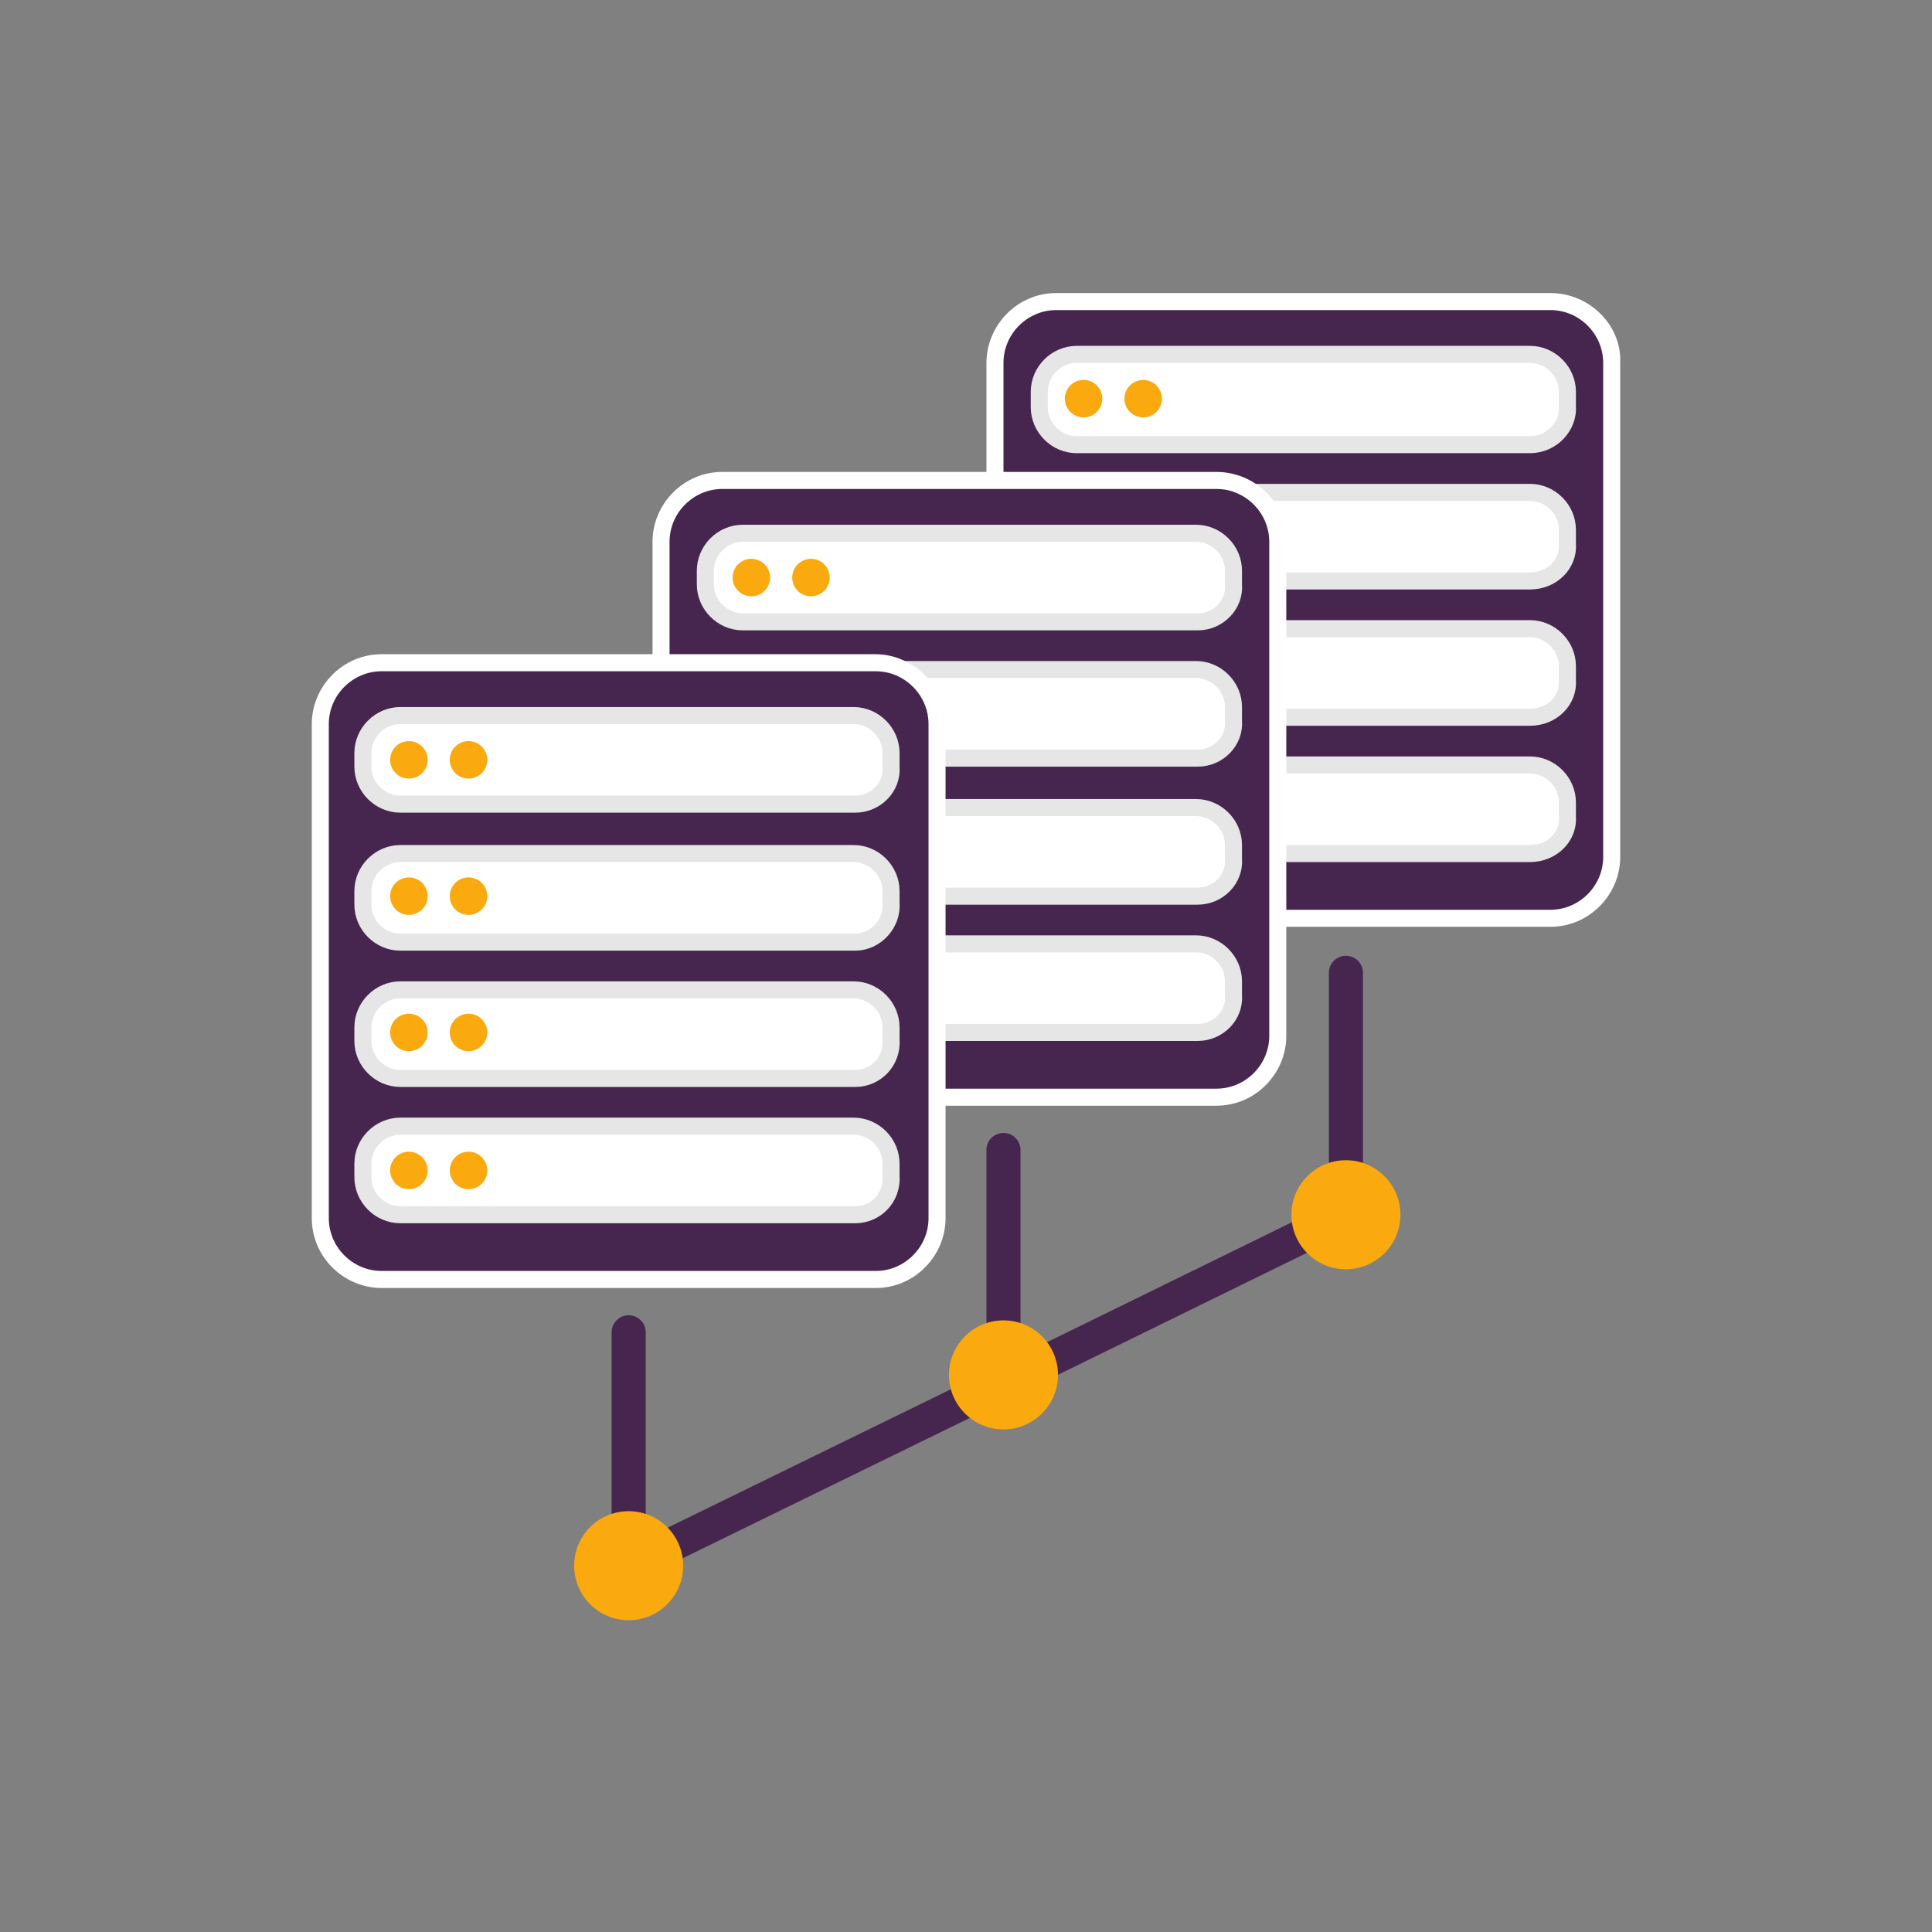 <?xml version="1.0" encoding="utf-8"?>
<!-- Generator: Adobe Illustrator 26.5.0, SVG Export Plug-In . SVG Version: 6.00 Build 0)  -->
<svg version="1.1" id="Laag_1" xmlns="http://www.w3.org/2000/svg" xmlns:xlink="http://www.w3.org/1999/xlink" x="0px" y="0px"
	 viewBox="0 0 113.4 113.4" style="enable-background:new 0 0 113.4 113.4;" xml:space="preserve">
<rect x="0" y="0" width="113.4" height="113.4" fill="#808080" stroke="none"/>
<style type="text/css">
	.st0{fill:#46254F;}
	.st1{fill:none;stroke:#46254F;stroke-width:3;stroke-miterlimit:10;}
	.st2{fill:#FFFFFF;stroke:#46254F;stroke-width:3;stroke-miterlimit:10;}
	.st3{fill:none;stroke:#46254F;stroke-miterlimit:10;}
	.st4{fill:#34203D;}
	.st5{fill:#2C1C35;}
	.st6{fill:#2D1C35;}
	.st7{fill:#C6724C;}
	.st8{clip-path:url(#SVGID_00000101088450217321042470000013226750824111855524_);}
	.st9{fill:#AF5332;}
	.st10{fill:none;}
	.st11{fill:#51C185;}
	.st12{fill:#E5D2C7;}
	.st13{clip-path:url(#SVGID_00000036941838987240019590000003857101825830074280_);}
	.st14{fill:#F2E5DE;}
	.st15{fill:#3A2445;}
	.st16{clip-path:url(#SVGID_00000045580745578279938140000006482641353973158586_);}
	.st17{fill:#4CE593;}
	.st18{fill:#665270;}
	.st19{clip-path:url(#SVGID_00000161625956386389557810000001757468294345488272_);}
	.st20{clip-path:url(#SVGID_00000131363839105304607120000014928331351121423260_);}
	.st21{fill:#0295FF;}
	.st22{clip-path:url(#SVGID_00000153679516354231443440000015122160692873827774_);}
	.st23{fill:#F2F2F2;}
	.st24{fill:#C3BBC6;}
	.st25{clip-path:url(#SVGID_00000130631976486104323600000002447650507448924837_);}
	.st26{fill:#543D5E;}
	.st27{clip-path:url(#SVGID_00000013899291225045423220000012875646777149744278_);}
	.st28{clip-path:url(#SVGID_00000013184823721753104000000017111944852371658369_);}
	.st29{clip-path:url(#SVGID_00000120521614733354329230000018166402473260165514_);}
	.st30{fill:#C7724C;}
	.st31{clip-path:url(#SVGID_00000024719728746242881690000000376866020093474959_);}
	.st32{fill:#4B4668;}
	.st33{clip-path:url(#SVGID_00000113315581772782382660000013251803321486102967_);}
	.st34{fill:#FAA90F;}
	.st35{fill:#C2BAC5;}
	.st36{fill:#F6F6F6;}
	.st37{fill:#45254E;}
	.st38{fill:#F1F1F1;}
	.st39{fill:#C6C6C6;}
	.st40{fill:#A6A0A9;}
	.st41{fill:#371C3D;}
	.st42{fill:#7A6880;}
	.st43{fill:#9D9D9C;}
	.st44{fill:#969099;}
	.st45{fill:#FFFFFF;}
	.st46{fill:none;stroke:#FAA90F;stroke-width:3;stroke-miterlimit:10;}
	.st47{fill:#FFFFFF;stroke:#FAA90F;stroke-width:3;stroke-miterlimit:10;}
	.st48{fill:#E6E6E6;}
	.st49{clip-path:url(#SVGID_00000068640848530380149510000010453730982067260290_);fill:#FAA90F;}
	.st50{clip-path:url(#SVGID_00000001633113175568623070000002541970721014882967_);fill:#FAA90F;}
	.st51{clip-path:url(#SVGID_00000049939464438767785570000011086414663908587676_);fill:#FAA90F;}
	.st52{clip-path:url(#SVGID_00000052074732252841391510000006690553126079845003_);fill:#FAA90F;}
	.st53{clip-path:url(#SVGID_00000076568689672185138760000002716882322489888909_);fill:#FAA90F;}
	.st54{clip-path:url(#SVGID_00000106134275154719849050000007614264942526433938_);fill:#FAA90F;}
	.st55{clip-path:url(#SVGID_00000136408688592426168000000002764157108586695564_);fill:#FAA90F;}
	.st56{clip-path:url(#SVGID_00000033367700812323229240000016223594115567734923_);fill:#FAA90F;}
	.st57{clip-path:url(#SVGID_00000122685006675323489550000006251301232850358967_);fill:#FAA90F;}
	.st58{clip-path:url(#SVGID_00000040556362221795798160000016209224948520373123_);fill:#FAA90F;}
	.st59{clip-path:url(#SVGID_00000164475438163038479990000004822639155297444230_);fill:#FAA90F;}
	.st60{clip-path:url(#SVGID_00000098905805834313240750000015972696381112149420_);fill:#FAA90F;}
	.st61{fill:#DB940C;}
	.st62{fill:#6A5B6F;}
	.st63{fill:none;stroke:#FAA90F;stroke-miterlimit:10;}
	.st64{fill:none;stroke:#46254F;stroke-width:3;stroke-linecap:round;stroke-miterlimit:10;}
	.st65{fill:none;stroke:#FAA90F;stroke-width:3;stroke-linecap:round;stroke-miterlimit:10;}
	.st66{fill:#FFFFFF;stroke:#E6E6E6;stroke-miterlimit:10;}
	.st67{fill:none;stroke:#FAA90F;stroke-width:2;stroke-linecap:round;stroke-linejoin:round;stroke-miterlimit:10;}
	.st68{fill:none;stroke:#FAA90F;stroke-width:2;stroke-linecap:round;stroke-miterlimit:10;}
	.st69{fill:none;stroke:#46254F;stroke-width:2;stroke-linecap:round;stroke-linejoin:round;stroke-miterlimit:10;}
	.st70{fill:none;stroke:#46254F;stroke-width:2;stroke-linecap:round;stroke-miterlimit:10;}
	.st71{fill:#E6E6E6;stroke:#FAA90F;stroke-miterlimit:10;}
	.st72{fill:#E6E6E6;stroke:#46254F;stroke-miterlimit:10;}
	.st73{fill:#FAA90F;stroke:#E6E6E6;stroke-miterlimit:10;}
	.st74{fill:#46254F;stroke:#E6E6E6;stroke-miterlimit:10;}
	.st75{clip-path:url(#SVGID_00000034802895967393850500000002991678518122998705_);fill:#E6E6E6;}
	.st76{clip-path:url(#SVGID_00000013912617864156632810000009897498606389027465_);fill:#E6E6E6;}
	.st77{clip-path:url(#SVGID_00000156550880652557675110000016338092896012539830_);fill:#E6E6E6;}
	.st78{clip-path:url(#SVGID_00000098203549337017033080000003236654918156286084_);fill:#E6E6E6;}
	.st79{clip-path:url(#SVGID_00000183222111373031883760000012226897854253607818_);fill:#E6E6E6;}
	.st80{clip-path:url(#SVGID_00000170975156512230561190000016769468591924530316_);fill:#E6E6E6;}
	.st81{clip-path:url(#SVGID_00000003811844452611123670000004433847389431132839_);fill:#E6E6E6;}
	.st82{clip-path:url(#SVGID_00000181780902928682566920000004353035677878814137_);fill:#E6E6E6;}
	.st83{clip-path:url(#SVGID_00000093149565434262734250000012199456337524510081_);fill:#E6E6E6;}
	.st84{clip-path:url(#SVGID_00000058587776302564820960000010189514939650979994_);fill:#E6E6E6;}
	.st85{clip-path:url(#SVGID_00000181809574487237188210000005535914341985337784_);fill:#FAA90F;}
	.st86{clip-path:url(#SVGID_00000162354420507452278880000007961171464272403372_);fill:#FAA90F;}
	.st87{fill:none;stroke:#FAA90F;stroke-width:4;stroke-miterlimit:10;}
	.st88{fill:none;stroke:#46254F;stroke-width:4;stroke-miterlimit:10;}
	.st89{opacity:0.68;fill:#46254F;}
	.st90{clip-path:url(#SVGID_00000173846612836246312300000003896656675146825388_);}
	.st91{clip-path:url(#SVGID_00000143597376840846184840000008628251282498924978_);}
	.st92{clip-path:url(#SVGID_00000026140071619840914250000003315930659964102797_);}
	.st93{clip-path:url(#SVGID_00000071523572004672300450000010609406191352801687_);}
	.st94{clip-path:url(#SVGID_00000144331088917046419820000012932630599849952659_);}
	.st95{clip-path:url(#SVGID_00000078749147239190903670000005698633197249732496_);}
	.st96{fill:none;stroke:#FFFFFF;stroke-width:0.8;stroke-miterlimit:10;}
	.st97{clip-path:url(#SVGID_00000083775408008407107570000007260613026632118710_);}
	.st98{clip-path:url(#SVGID_00000182516166738218766920000010136518690715604640_);}
	.st99{clip-path:url(#SVGID_00000168826031484184763040000012636919132434738313_);fill:#FAA90F;}
	.st100{clip-path:url(#SVGID_00000088846969940313417800000013342669173297099169_);fill:#46254F;}
	.st101{clip-path:url(#SVGID_00000070831145777264256150000007433151663811996591_);fill:#FAA90F;}
	.st102{fill:none;stroke:#E6E6E6;stroke-miterlimit:10;}
	.st103{clip-path:url(#SVGID_00000148634326546962719580000002908696222114727068_);fill:#46254F;}
	.st104{clip-path:url(#SVGID_00000110454117362446518460000007138167778496016299_);fill:#FAA90F;}
	.st105{clip-path:url(#SVGID_00000085226925727606420500000004958940732805397662_);fill:#FAA90F;}
	.st106{clip-path:url(#SVGID_00000161614716328251911570000016065395978852419251_);fill:#46254F;}
	.st107{clip-path:url(#SVGID_00000161629979858650173410000002823028706408877750_);fill:#46254F;}
	.st108{clip-path:url(#SVGID_00000013879297656545861970000003277200606671210381_);fill:#46254F;}
	.st109{clip-path:url(#SVGID_00000141426151287537218500000001649555974379336379_);fill:#FAA90F;}
	.st110{clip-path:url(#SVGID_00000018208875623194352820000009033592523266792346_);fill:#FAA90F;}
	.st111{clip-path:url(#SVGID_00000057112531181063352090000000580200539885226890_);fill:#46254F;}
	.st112{clip-path:url(#SVGID_00000156572636376059056180000006661118898579822781_);fill:#46254F;}
	.st113{clip-path:url(#SVGID_00000153680026482259853730000006298462924484130473_);fill:#FAA90F;}
	.st114{clip-path:url(#SVGID_00000020377342113805061700000009012607956240683921_);fill:#FAA90F;}
	.st115{clip-path:url(#SVGID_00000121273004507061700500000001781130186885166482_);fill:#46254F;}
	.st116{clip-path:url(#SVGID_00000172440860982745643960000016494747905089129372_);fill:#7A6880;}
	.st117{clip-path:url(#SVGID_00000076578904193855444570000001526222264867663550_);fill:#46254F;}
	.st118{clip-path:url(#SVGID_00000032628844397558424590000000547752846809956233_);fill:#FAA90F;}
	.st119{clip-path:url(#SVGID_00000162343286065047274910000011907181068490600376_);fill:#7A6880;}
	.st120{clip-path:url(#SVGID_00000170274136166971723230000016790810123845048502_);fill:#371C3D;}
	.st121{clip-path:url(#SVGID_00000100357215278491046580000005894364675451521167_);fill:#46254F;}
	.st122{fill:#7A6880;stroke:#46254F;stroke-miterlimit:10;}
	.st123{fill:#FAA90E;stroke:#46254F;stroke-miterlimit:10;}
	.st124{fill:#51C185;stroke:#46254F;stroke-miterlimit:10;}
	.st125{fill:#0295FF;stroke:#46254F;stroke-miterlimit:10;}
	.st126{fill:#D0C9D3;}
	.st127{fill:#6E5E74;}
	.st128{fill:#FF0357;}
	.st129{fill:#C41E4D;}
	.st130{fill:#897E8F;}
	.st131{clip-path:url(#SVGID_00000183214084924025075140000016622427842832581303_);fill:#FAA90F;}
	.st132{clip-path:url(#SVGID_00000147193288367511892880000010975518441492639415_);fill:#8CC63F;}
	.st133{clip-path:url(#SVGID_00000108306681388468215670000008117765165880401854_);fill:#0071BC;}
	.st134{clip-path:url(#SVGID_00000092438369182716320090000016814703047164897702_);fill:#FBB03B;}
	.st135{opacity:0.34;fill:#F1F1F1;}
	.st136{fill:none;stroke:#7A6880;stroke-width:8;stroke-miterlimit:10;}
	.st137{fill:#E5D9EB;}
	.st138{fill:#FFFFFF;stroke:#46254F;stroke-miterlimit:10;}
	.st139{fill:#FFFFFF;stroke:#FAA90F;stroke-miterlimit:10;}
	.st140{clip-path:url(#SVGID_00000000912727060352046800000006583486314628171935_);}
	.st141{clip-path:url(#SVGID_00000141418134741958997570000011450726110916797323_);}
	.st142{clip-path:url(#SVGID_00000101798722597227125820000004026868477960690875_);}
	.st143{clip-path:url(#SVGID_00000057144008270332945510000001334891037562311321_);}
	.st144{clip-path:url(#SVGID_00000116944161566639716570000013247130622746173594_);}
	.st145{clip-path:url(#SVGID_00000054251386035172875300000016309463592274716834_);}
	.st146{fill:none;stroke:#46254F;stroke-width:1.4;stroke-miterlimit:10;}
	.st147{fill:none;stroke:#FAA90F;stroke-width:1.4;stroke-miterlimit:10;}
	.st148{fill:#FAA90E;}
	.st149{clip-path:url(#SVGID_00000003074177727125555960000007734347834755854725_);}
	.st150{clip-path:url(#SVGID_00000075122227989049136570000009433701769058553262_);}
	.st151{clip-path:url(#SVGID_00000072245579175235789740000014124518593486390449_);}
	.st152{clip-path:url(#SVGID_00000015335892655863633820000014447387411129861810_);}
	.st153{clip-path:url(#SVGID_00000031923810453864395030000017147512687250833034_);}
	.st154{clip-path:url(#SVGID_00000146486527230224389580000015349481574061755012_);}
	.st155{clip-path:url(#SVGID_00000036971393498209021150000003466383176850310548_);}
	.st156{clip-path:url(#SVGID_00000160180021970812526380000013993012729593536180_);}
	.st157{clip-path:url(#SVGID_00000047763357989174471180000015921004607189825945_);}
	.st158{clip-path:url(#SVGID_00000039117520168138798350000016832354735850248857_);}
	.st159{clip-path:url(#SVGID_00000147940424338389038450000010379283597923541437_);}
	.st160{clip-path:url(#SVGID_00000125566239199381912180000012833161273793174966_);}
	.st161{clip-path:url(#SVGID_00000024714277849168685800000002344653912598385796_);}
	.st162{clip-path:url(#SVGID_00000008840002018399717440000016098416849663363756_);}
	.st163{clip-path:url(#SVGID_00000114064527370799291090000018301412729987430041_);}
	.st164{clip-path:url(#SVGID_00000102506022093647260600000015206313067970168988_);}
	.st165{clip-path:url(#SVGID_00000155122270715938002800000009028590218649467794_);}
	.st166{clip-path:url(#SVGID_00000112590892516324418900000010429177144310501014_);}
	.st167{clip-path:url(#SVGID_00000063628819883318322590000018264860122171999670_);}
	.st168{clip-path:url(#SVGID_00000072250512827039589870000006241501968601034388_);}
	.st169{clip-path:url(#SVGID_00000162335846967435678120000001153173051359787925_);}
	.st170{clip-path:url(#SVGID_00000145024517192709361530000012585192192070573982_);}
	.st171{clip-path:url(#SVGID_00000040569040806225863070000005974735530462257027_);}
	.st172{clip-path:url(#SVGID_00000104679048601916407010000006968567825328591499_);}
	.st173{clip-path:url(#SVGID_00000073718233712472004500000006502647020632706441_);}
	.st174{clip-path:url(#SVGID_00000067946218367373625170000014222109534784597694_);}
	.st175{clip-path:url(#SVGID_00000011711234876515543660000000946735742865989563_);}
	.st176{clip-path:url(#SVGID_00000032642835672439890400000004595895273624724139_);}
	.st177{clip-path:url(#SVGID_00000170271237765508526690000008261175153248518564_);}
	.st178{clip-path:url(#SVGID_00000034060995101238606910000001574694830945310858_);}
	.st179{clip-path:url(#SVGID_00000062183592060875398060000001528309906652385426_);}
	.st180{clip-path:url(#SVGID_00000002346670525961204540000003927648160967215548_);}
	.st181{clip-path:url(#SVGID_00000163767217269456946070000013194718290136578191_);}
	.st182{clip-path:url(#SVGID_00000044144965433486325640000014539128415961111938_);}
	.st183{clip-path:url(#SVGID_00000178918635655002320730000000352801017745697199_);}
	.st184{clip-path:url(#SVGID_00000163054798751343699220000013434781525522290109_);}
	.st185{clip-path:url(#SVGID_00000169526396407437956300000008213442274069079944_);}
	.st186{clip-path:url(#SVGID_00000124840764418476760320000002611348950452120756_);}
	.st187{clip-path:url(#SVGID_00000180325802263093944950000009525361291447196349_);}
	.st188{clip-path:url(#SVGID_00000011739758941011890050000003942913254664406191_);}
	.st189{clip-path:url(#SVGID_00000129895862128304253670000001385635689672564124_);}
	.st190{clip-path:url(#SVGID_00000088817103954404887630000008005872498563659946_);}
	.st191{clip-path:url(#SVGID_00000139980534898780521440000004183270796755718537_);}
	.st192{clip-path:url(#SVGID_00000124852868063651437820000014222885371531283124_);}
	.st193{clip-path:url(#SVGID_00000118374065611394620480000014475594134946449825_);}
	.st194{clip-path:url(#SVGID_00000088109944749343752390000007451321424335143573_);}
	.st195{clip-path:url(#SVGID_00000116936814344384149050000017393595145569543817_);}
	.st196{clip-path:url(#SVGID_00000176020399419916898830000012668642614148160898_);}
	.st197{clip-path:url(#SVGID_00000003786816687544339030000015847563468279605134_);}
	.st198{clip-path:url(#SVGID_00000057107258859107882180000008145265771816125592_);}
	.st199{clip-path:url(#SVGID_00000085968536623738351020000005108420871472290466_);}
	.st200{clip-path:url(#SVGID_00000070084558385196522270000016564460108460863629_);}
	.st201{clip-path:url(#SVGID_00000062876604156471657550000015421743912586002823_);}
	.st202{clip-path:url(#SVGID_00000112598282283225145070000012245375204411329171_);}
	.st203{clip-path:url(#SVGID_00000048464228988566403220000009085152914981434534_);}
	.st204{clip-path:url(#SVGID_00000065074926768433431100000017229442102530743483_);}
	.st205{clip-path:url(#SVGID_00000070108009594483527320000007041208689325735354_);}
	.st206{clip-path:url(#SVGID_00000072960161506869153650000002243767224204738983_);}
	.st207{clip-path:url(#SVGID_00000116917622337701644860000003125598821068947643_);}
	.st208{clip-path:url(#SVGID_00000177453081713422005670000017066477429555605410_);}
	.st209{fill:none;stroke:#371C3D;stroke-width:3;stroke-miterlimit:10;}
	.st210{clip-path:url(#SVGID_00000014607414133899417560000003296130737888606142_);}
	.st211{clip-path:url(#SVGID_00000099624955585367289570000014673701723329280674_);}
	.st212{clip-path:url(#SVGID_00000135657426026988935660000017867151860372250792_);}
	.st213{clip-path:url(#SVGID_00000101803936279550264510000007040337869613836710_);}
	.st214{clip-path:url(#SVGID_00000178891518775485918210000004567849458151185030_);}
	.st215{clip-path:url(#SVGID_00000052074122020485097260000013515446650539695769_);}
	.st216{clip-path:url(#SVGID_00000137830984702466105000000016425307980610412454_);}
	.st217{clip-path:url(#SVGID_00000018224003014820325420000015067620603307460030_);}
	.st218{clip-path:url(#SVGID_00000070819110481155090490000011722350600477688458_);}
	.st219{clip-path:url(#SVGID_00000127723116471055831150000013694365392597000068_);}
	.st220{clip-path:url(#SVGID_00000129888940928843974520000007964943953866652076_);}
	.st221{clip-path:url(#SVGID_00000033336290501688466280000003354122005760482193_);}
	.st222{fill:none;stroke:#DB940C;stroke-width:3;stroke-miterlimit:10;}
	.st223{clip-path:url(#SVGID_00000161620254624089852600000001411122425001527971_);}
	.st224{clip-path:url(#SVGID_00000105421348931783241330000011490518402822246029_);}
	.st225{clip-path:url(#SVGID_00000023251052129782098620000015594310082650462650_);}
	.st226{clip-path:url(#SVGID_00000004512876641573812570000001486633230509280145_);}
	.st227{clip-path:url(#SVGID_00000014634549700900365210000006109303046181718681_);}
	.st228{clip-path:url(#SVGID_00000069389502905376709980000005667995478947049869_);}
	.st229{clip-path:url(#SVGID_00000152236345628135135620000005779606920936670861_);}
	.st230{clip-path:url(#SVGID_00000104702255287394563890000002797352386218996374_);}
	.st231{clip-path:url(#SVGID_00000091732252979554246610000014642931738034898577_);}
	.st232{clip-path:url(#SVGID_00000145772696288125070980000002856438901795943043_);}
	.st233{clip-path:url(#SVGID_00000070835545878714503670000015829566402519588776_);}
	.st234{clip-path:url(#SVGID_00000121270168998809798570000001000711496317000100_);}
	.st235{clip-path:url(#SVGID_00000106105727985476508310000010551841288669880963_);}
	.st236{clip-path:url(#SVGID_00000100382830386058102700000016074838823215394689_);}
	.st237{clip-path:url(#SVGID_00000086690259885305500450000009711006529933732013_);}
	.st238{clip-path:url(#SVGID_00000079449854204356275020000010950320773200298936_);}
	.st239{clip-path:url(#SVGID_00000083808947883799184940000003309540526032587686_);}
	.st240{clip-path:url(#SVGID_00000071547957245578607040000004955049298307404979_);}
	.st241{clip-path:url(#SVGID_00000161631561997439155360000000493644288691529111_);}
	.st242{clip-path:url(#SVGID_00000172422598791267772420000000286786124666586285_);}
	.st243{clip-path:url(#SVGID_00000007412512405664409670000002664586133922809731_);}
	.st244{clip-path:url(#SVGID_00000090269255882798117160000001040415966880263590_);}
	.st245{clip-path:url(#SVGID_00000059276984240102192160000012870161669179569043_);}
	.st246{clip-path:url(#SVGID_00000163071521523090623200000004932093347868227511_);}
	.st247{clip-path:url(#SVGID_00000135689496836879019410000011528919785815462821_);}
	.st248{clip-path:url(#SVGID_00000072970857646006491230000007720694444959265212_);}
	.st249{clip-path:url(#SVGID_00000066487881024518375210000016831147723534969773_);}
	.st250{clip-path:url(#SVGID_00000072279814159277587760000017282087187007334050_);fill:#51C185;}
	.st251{clip-path:url(#SVGID_00000113346627305237917740000016720752985155964041_);}
	.st252{clip-path:url(#SVGID_00000127725991829239394730000007505221980578696350_);}
	.st253{clip-path:url(#SVGID_00000037670715802300356840000018379939482639486874_);}
	.st254{clip-path:url(#SVGID_00000168087420720744399290000018313086891257362331_);}
	.st255{clip-path:url(#SVGID_00000036230941080015362880000015020092866194412684_);}
	.st256{clip-path:url(#SVGID_00000152977326941699783490000009275678228261964162_);}
	.st257{clip-path:url(#SVGID_00000069395137195799096110000004415980051783729314_);}
	.st258{clip-path:url(#SVGID_00000144331542431909637860000011657964605057438131_);}
	.st259{clip-path:url(#SVGID_00000069370743873154986890000007788915121542031037_);}
	.st260{clip-path:url(#SVGID_00000037666877128997385740000018228599166524565120_);}
	.st261{clip-path:url(#SVGID_00000091015788650757847700000004402803877262658717_);}
	.st262{clip-path:url(#SVGID_00000082344105198419720640000010102657450617898647_);}
	.st263{fill:#E6007E;}
	.st264{fill:#A75D43;}
	.st265{fill:url(#man_1_Orginal_1-4_00000158731596189065260610000013032154950640648872_);}
	.st266{fill:#8A7E91;}
	.st267{clip-path:url(#SVGID_00000080194308498426041050000007225123374470953353_);}
	.st268{clip-path:url(#SVGID_00000064318126986198963150000000530878110776718983_);}
	.st269{fill:#9D90A3;}
	.st270{clip-path:url(#SVGID_00000022535933889186401110000004817457222488809633_);}
	.st271{clip-path:url(#SVGID_00000183930749322092216730000004707958513589595304_);}
	.st272{clip-path:url(#SVGID_00000178194463738027387130000001774372449936497324_);}
	.st273{clip-path:url(#SVGID_00000005256696478519805570000003181152532780240053_);}
	.st274{clip-path:url(#SVGID_00000016783184248751233910000012954906385476088755_);}
	.st275{clip-path:url(#SVGID_00000040544057214682046480000007730848300186853768_);}
	.st276{clip-path:url(#SVGID_00000090264742345034550410000000689219515823128210_);}
	.st277{clip-path:url(#SVGID_00000133525151208723844220000018245546220707815859_);}
	.st278{clip-path:url(#SVGID_00000154411568256527329820000017542013556249368197_);}
	.st279{clip-path:url(#SVGID_00000054952737346237380760000014613853551414728089_);}
	.st280{clip-path:url(#SVGID_00000096748827806957766920000017133363981597184184_);}
	.st281{clip-path:url(#SVGID_00000095321368202807505040000001267935053125911457_);}
	.st282{clip-path:url(#SVGID_00000183240763324503819390000010478437610313001610_);}
	.st283{clip-path:url(#SVGID_00000013871127903248802740000013798176685286861954_);}
	.st284{clip-path:url(#SVGID_00000171719381918183385690000002522942808621686692_);}
	.st285{clip-path:url(#SVGID_00000168816610537006485770000017128303467054731434_);}
	.st286{clip-path:url(#SVGID_00000072981340646126568710000015632460812364886921_);}
	.st287{clip-path:url(#SVGID_00000043457398246167272370000013005039887072315275_);}
	.st288{clip-path:url(#SVGID_00000101073891171662282510000013082849271118509970_);}
	.st289{clip-path:url(#SVGID_00000142892957619671240610000003818543892803601303_);}
	.st290{clip-path:url(#SVGID_00000027606586477542275220000009030761478276831630_);}
	.st291{clip-path:url(#SVGID_00000132075930766566531920000010038648098485799856_);}
	.st292{clip-path:url(#SVGID_00000153665552240770785630000010429360716814711200_);}
	.st293{clip-path:url(#SVGID_00000008131573980446462670000018053184353721419949_);}
	.st294{clip-path:url(#SVGID_00000060006854101903319610000003973440569055483526_);}
	.st295{clip-path:url(#SVGID_00000085242206141640691200000007732366615393647010_);}
	.st296{clip-path:url(#SVGID_00000092430084794917522510000014506298359799525274_);}
	.st297{clip-path:url(#SVGID_00000060005906853147066200000015780494762514243981_);}
	.st298{clip-path:url(#SVGID_00000010285528500036632740000014452770199636649896_);}
	.st299{clip-path:url(#SVGID_00000140015009577532383900000010132237899102720675_);}
	.st300{clip-path:url(#SVGID_00000013878131992637162900000014205731840886453183_);}
	.st301{clip-path:url(#SVGID_00000164494570099011555900000009318883000911666354_);}
	.st302{clip-path:url(#SVGID_00000004525790649734006660000005318805185799853991_);}
	.st303{clip-path:url(#SVGID_00000101788557697785420490000016066890121616435594_);}
	.st304{clip-path:url(#SVGID_00000012470629918221718950000003209314475864182689_);}
	.st305{clip-path:url(#SVGID_00000134234134341890324340000006604719604704443268_);}
	.st306{clip-path:url(#SVGID_00000168112916311930312810000000067823797984821178_);}
	.st307{clip-path:url(#SVGID_00000165954695412709052700000018373383492979997824_);}
	.st308{clip-path:url(#SVGID_00000067218094358217595640000016151189261482340255_);}
	.st309{clip-path:url(#SVGID_00000140003013112665614620000002250225581751769773_);}
	.st310{clip-path:url(#SVGID_00000102523404635381265030000018316794352468857261_);}
	.st311{clip-path:url(#SVGID_00000021807690997606219430000004225028654168147870_);}
	.st312{clip-path:url(#SVGID_00000090979723314088976010000012179277091353183629_);}
	.st313{clip-path:url(#SVGID_00000068665032486629880150000003643384403928270259_);}
	.st314{clip-path:url(#SVGID_00000002367269737090839430000001315665700400090034_);}
	.st315{clip-path:url(#SVGID_00000176744764385453627570000004759675651866145463_);}
	.st316{clip-path:url(#SVGID_00000040538166230392264740000018387509925564606607_);}
	.st317{clip-path:url(#SVGID_00000139981515945858253210000010611614410589722275_);}
	.st318{clip-path:url(#SVGID_00000171710787220452719640000016765785708396116905_);}
	.st319{clip-path:url(#SVGID_00000026132303131190349980000016154174739230269108_);}
	.st320{clip-path:url(#SVGID_00000008109918639871451860000013215523698057407899_);}
	.st321{clip-path:url(#SVGID_00000048494545534670160800000013100352362960054917_);}
	.st322{clip-path:url(#SVGID_00000110452526897487879090000008633057324613997192_);}
	.st323{clip-path:url(#SVGID_00000095325635809993017170000003737567300976364172_);}
	.st324{clip-path:url(#SVGID_00000138570348274708397230000001052966284022501248_);}
	.st325{clip-path:url(#SVGID_00000178197032720345191940000001364772056549092023_);}
	.st326{clip-path:url(#SVGID_00000155114129389465962750000008201260122751560615_);}
	.st327{clip-path:url(#SVGID_00000017499965687561707470000015808960366781132950_);}
	.st328{clip-path:url(#SVGID_00000078032672337936450000000017087445765525687170_);}
	.st329{clip-path:url(#SVGID_00000074406844606215326320000002555009924179013547_);}
	.st330{clip-path:url(#SVGID_00000124150345545920656860000004857363142902206388_);}
	.st331{clip-path:url(#SVGID_00000039847018933854815450000016563813163151147429_);}
	.st332{clip-path:url(#SVGID_00000126297513290090820990000004313374179401588645_);}
	.st333{clip-path:url(#SVGID_00000176746471061967908810000002527242310557943986_);}
	.st334{clip-path:url(#SVGID_00000169552044699518651050000017265459042520676795_);}
	.st335{clip-path:url(#SVGID_00000119081927042688048370000001335758297390345377_);}
	.st336{clip-path:url(#SVGID_00000079444458796743260340000011310223057398364346_);}
	.st337{clip-path:url(#SVGID_00000029734717496936126780000005115275794985687995_);}
	.st338{clip-path:url(#SVGID_00000113331287256600150770000013949049905706273929_);}
	.st339{clip-path:url(#SVGID_00000064356400686505665950000002974915889327074453_);}
	.st340{clip-path:url(#SVGID_00000085939937097201307500000014049437691675369400_);}
	.st341{clip-path:url(#SVGID_00000007408057095821894040000007533411571228439706_);}
	.st342{clip-path:url(#SVGID_00000119828412612850915870000010401627308059091126_);}
	.st343{clip-path:url(#SVGID_00000094587938775111094760000011297312958749521536_);}
	.st344{clip-path:url(#SVGID_00000057143549736193624030000002761723469274435713_);}
	.st345{clip-path:url(#SVGID_00000120536018492590226060000000832720991803929763_);}
	.st346{clip-path:url(#SVGID_00000155857120657799686890000011796925566859411883_);}
	.st347{clip-path:url(#SVGID_00000046303170306251789910000007333119435563427217_);}
	.st348{clip-path:url(#SVGID_00000047741395240329908750000001440966421356426400_);}
	.st349{clip-path:url(#SVGID_00000166668402545714894400000010816412300392696745_);}
	.st350{clip-path:url(#SVGID_00000054265837319433190910000007622227636302786181_);}
	.st351{clip-path:url(#SVGID_00000129927880771782601450000013594015050667960225_);}
	.st352{clip-path:url(#SVGID_00000017516127442351773810000016162752883287854780_);}
	.st353{fill:#2D2E83;stroke:#FFFFFF;stroke-width:2;stroke-linecap:round;stroke-linejoin:round;stroke-miterlimit:10;}
	.st354{clip-path:url(#SVGID_00000167363108325548634020000011439636902695743419_);}
	.st355{clip-path:url(#SVGID_00000171718470119937752810000013519491319391909041_);}
	.st356{clip-path:url(#SVGID_00000086669389918929865910000000455980359613229722_);}
	.st357{clip-path:url(#SVGID_00000077316499001079016780000000663418351215936428_);}
	.st358{clip-path:url(#SVGID_00000181082070166186457240000017402984372675108743_);}
	.st359{clip-path:url(#SVGID_00000122706484352070452810000011283260313731420601_);}
	.st360{clip-path:url(#SVGID_00000013195018231805413120000011171863281845085601_);}
	.st361{clip-path:url(#SVGID_00000024724168466771809950000001414893204293076352_);}
	.st362{clip-path:url(#SVGID_00000132052542714007830470000009401149792280435860_);}
	.st363{clip-path:url(#SVGID_00000153702592544897221590000017309688937600818086_);}
	.st364{clip-path:url(#SVGID_00000036970449211901442370000012469972077967230857_);}
	.st365{clip-path:url(#SVGID_00000040537094133271043020000015189180740065278101_);}
	.st366{clip-path:url(#SVGID_00000054952272201454478120000002562259833379582615_);}
	.st367{clip-path:url(#SVGID_00000035490358289278235450000012638047370563157431_);}
	.st368{clip-path:url(#SVGID_00000129920477624367916850000001784564535606517688_);}
	.st369{clip-path:url(#SVGID_00000027580350139288980570000005898415414781950877_);}
	.st370{clip-path:url(#SVGID_00000039124708596657963220000010316409326564170427_);}
	.st371{clip-path:url(#SVGID_00000018201711495497289110000001005162241216506809_);}
	.st372{clip-path:url(#SVGID_00000011000225219511979370000011490703499450642353_);}
	.st373{clip-path:url(#SVGID_00000147942469994926706030000003200630937781531838_);}
	.st374{clip-path:url(#SVGID_00000074413192032513862980000012984072506451643559_);}
	.st375{clip-path:url(#SVGID_00000053539882817921236960000004732118716893832116_);}
	.st376{clip-path:url(#SVGID_00000022541376545693049640000008251137080700554904_);}
	.st377{clip-path:url(#SVGID_00000107562953295861520090000017643203065122726044_);}
	.st378{clip-path:url(#SVGID_00000157290113292601889540000013236826345936172946_);}
	.st379{clip-path:url(#SVGID_00000109002685090553361520000014875131444184635266_);}
	.st380{clip-path:url(#SVGID_00000088830227525020034910000001060526205143794086_);}
	.st381{clip-path:url(#SVGID_00000139295676913989807180000012535873226782040708_);}
	.st382{clip-path:url(#SVGID_00000181055256836749132440000008227858404384747935_);}
	.st383{clip-path:url(#SVGID_00000154420205853827843850000002121200035285802392_);}
	.st384{clip-path:url(#SVGID_00000007423762799444655820000015900952941598647742_);}
	.st385{clip-path:url(#SVGID_00000044147435627931366360000011359068885769082536_);}
	.st386{clip-path:url(#SVGID_00000152944584088494979500000007012551606927605649_);}
	.st387{clip-path:url(#SVGID_00000083789960196858252720000014495778248365156798_);}
	.st388{clip-path:url(#SVGID_00000016045350520771129780000009735438934419501207_);}
	.st389{clip-path:url(#SVGID_00000029768289070248998000000015417342052214348989_);}
	.st390{clip-path:url(#SVGID_00000014619509466668003210000017476342200816110469_);}
	.st391{clip-path:url(#SVGID_00000120536220713765217820000007766228161024267920_);}
	.st392{clip-path:url(#SVGID_00000183966215608794302240000006248804953744973207_);}
	.st393{clip-path:url(#SVGID_00000157994985810741100160000005467665365441607102_);}
	.st394{fill:none;stroke:#FAA90F;stroke-linecap:round;stroke-linejoin:round;stroke-miterlimit:10;}
	.st395{clip-path:url(#SVGID_00000076594503362662901030000006036545403461995417_);}
	.st396{clip-path:url(#SVGID_00000007400980503130988830000015062837317522532015_);}
	.st397{clip-path:url(#SVGID_00000049209403320734601920000017183362928339082627_);}
	.st398{clip-path:url(#SVGID_00000129207510211653975360000006460812819858199948_);}
	.st399{clip-path:url(#SVGID_00000132781724493063457320000012554544890079535242_);}
	.st400{clip-path:url(#SVGID_00000037685311774350261090000002449227442828141450_);}
	.st401{clip-path:url(#SVGID_00000034066948764271401110000012734651805538130591_);}
	.st402{clip-path:url(#SVGID_00000166644383203034392380000009324163172740962995_);}
	.st403{clip-path:url(#SVGID_00000063605478331339711630000000434629708115021729_);}
	.st404{clip-path:url(#SVGID_00000052096502255162362800000002540575432556852631_);}
	.st405{clip-path:url(#SVGID_00000007426331272072928000000017828965531562959013_);}
	.st406{clip-path:url(#SVGID_00000132809802543046056750000004148265055721745570_);}
	.st407{clip-path:url(#SVGID_00000096762530621316818210000015304606308015966135_);}
	.st408{clip-path:url(#SVGID_00000145759827682573667670000001133146579060977562_);}
	.st409{clip-path:url(#SVGID_00000029742680920727545840000001028147814093711520_);}
	.st410{clip-path:url(#SVGID_00000005987111738903061610000005591371622524178074_);}
	.st411{clip-path:url(#SVGID_00000156586640048774705190000012375627691924435379_);}
	.st412{clip-path:url(#SVGID_00000004544174260538965490000016767369057044437161_);}
	.st413{clip-path:url(#SVGID_00000077296633884527615490000005539892808170219936_);fill:#FAA90F;}
	.st414{clip-path:url(#SVGID_00000112617864303525512700000017185809649727546512_);fill:#FAA90F;}
	.st415{clip-path:url(#SVGID_00000163776448026923730620000006204177100210696323_);fill:#FAA90F;}
	.st416{clip-path:url(#SVGID_00000035520507159071003220000012724592027331160218_);fill:#FAA90F;}
	.st417{clip-path:url(#SVGID_00000055694605976138518460000018359978866352876712_);fill:#FAA90F;}
	.st418{clip-path:url(#SVGID_00000147899102916876192610000017469847028282866342_);fill:#FAA90F;}
	.st419{clip-path:url(#SVGID_00000080901691861972058260000013659331667461004986_);fill:#FAA90F;}
	.st420{clip-path:url(#SVGID_00000039099460804796869550000004451711003529820290_);fill:#46254F;}
	.st421{clip-path:url(#SVGID_00000173123355544729999800000018115625834705285003_);fill:#46254F;}
	.st422{clip-path:url(#SVGID_00000163034264026833103800000015697625110409109694_);fill:#46254F;}
	.st423{clip-path:url(#SVGID_00000075854262835664744880000016125641464713386372_);fill:#46254F;}
	.st424{clip-path:url(#SVGID_00000173131847789631409330000016605942311228022146_);fill:#46254F;}
	.st425{clip-path:url(#SVGID_00000139275064760411960610000001821668778940727184_);fill:#46254F;}
	.st426{clip-path:url(#SVGID_00000117658070818532318790000007231730036348199300_);fill:#46254F;}
	.st427{fill:#FDFEFE;}
	.st428{fill:#69A6F6;}
	.st429{fill:#FEFEFE;}
	.st430{clip-path:url(#SVGID_00000178884577483409383740000013020354686366751136_);}
	.st431{clip-path:url(#SVGID_00000066501622904112938080000005587890206006986144_);}
	.st432{clip-path:url(#SVGID_00000093172567436234807670000004990132289386531759_);}
	.st433{clip-path:url(#SVGID_00000062193877686412724850000012515730536855882664_);fill:#FAA90F;}
	.st434{fill:none;stroke:#46254F;stroke-linecap:round;stroke-miterlimit:10;}
	.st435{fill:none;stroke:#FAA90F;stroke-linecap:round;stroke-miterlimit:10;}
	.st436{opacity:0.2;fill:#51C185;}
	.st437{opacity:0.2;fill:#FF0357;}
	.st438{fill:#FF0357;stroke:#46254F;stroke-miterlimit:10;}
	.st439{opacity:0.2;fill:#FAA90E;}
	.st440{opacity:0.2;fill:#FAA90F;}
	.st441{fill:#FAA90F;stroke:#46254F;stroke-miterlimit:10;}
	.st442{clip-path:url(#SVGID_00000170981766957099832710000013662756923021339810_);}
	.st443{clip-path:url(#SVGID_00000011710538652988848110000010079809277563921087_);}
</style>
<g>
	<g>
		<path class="st0" d="M62,54c-2,0-3.6-1.6-3.6-3.6v-29c0-2,1.6-3.6,3.6-3.6h29c2,0,3.6,1.6,3.6,3.6v29c0,2-1.6,3.6-3.6,3.6H62z"/>
		<path class="st45" d="M91,18.2c1.7,0,3.1,1.4,3.1,3.1v29c0,1.7-1.4,3.1-3.1,3.1H62c-1.7,0-3.1-1.4-3.1-3.1v-29
			c0-1.7,1.4-3.1,3.1-3.1H91 M91,17.2H62c-2.3,0-4.1,1.9-4.1,4.1v29c0,2.3,1.9,4.1,4.1,4.1h29c2.3,0,4.1-1.9,4.1-4.1v-29
			C95.2,19.1,93.3,17.2,91,17.2L91,17.2z"/>
	</g>
	<path class="st66" d="M89.8,50.1H63.2c-1.2,0-2.2-1-2.2-2.2v-0.8c0-1.2,1-2.2,2.2-2.2h26.6c1.2,0,2.2,1,2.2,2.2v0.8
		C92.1,49.1,91.1,50.1,89.8,50.1z"/>
	<circle class="st34" cx="63.6" cy="47.5" r="1.1"/>
	<circle class="st34" cx="67.1" cy="47.5" r="1.1"/>
	<path class="st66" d="M89.8,42.1H63.2c-1.2,0-2.2-1-2.2-2.2v-0.8c0-1.2,1-2.2,2.2-2.2h26.6c1.2,0,2.2,1,2.2,2.2v0.8
		C92.1,41.1,91.1,42.1,89.8,42.1z"/>
	<circle class="st34" cx="63.6" cy="39.5" r="1.1"/>
	<circle class="st34" cx="67.1" cy="39.5" r="1.1"/>
	<path class="st66" d="M89.8,34.1H63.2c-1.2,0-2.2-1-2.2-2.2v-0.8c0-1.2,1-2.2,2.2-2.2h26.6c1.2,0,2.2,1,2.2,2.2v0.8
		C92.1,33.1,91.1,34.1,89.8,34.1z"/>
	<circle class="st34" cx="63.6" cy="31.4" r="1.1"/>
	<circle class="st34" cx="67.1" cy="31.4" r="1.1"/>
	<path class="st66" d="M89.8,26.1H63.2c-1.2,0-2.2-1-2.2-2.2V23c0-1.2,1-2.2,2.2-2.2h26.6c1.2,0,2.2,1,2.2,2.2v0.8
		C92.1,25,91.1,26.1,89.8,26.1z"/>
	<circle class="st34" cx="63.6" cy="23.4" r="1.1"/>
	<circle class="st34" cx="67.1" cy="23.4" r="1.1"/>
	<g>
		<path class="st0" d="M42.5,64.5c-2,0-3.6-1.6-3.6-3.6v-29c0-2,1.6-3.6,3.6-3.6h29c2,0,3.6,1.6,3.6,3.6v29c0,2-1.6,3.6-3.6,3.6
			H42.5z"/>
		<path class="st45" d="M71.4,28.7c1.7,0,3.1,1.4,3.1,3.1v29c0,1.7-1.4,3.1-3.1,3.1h-29c-1.7,0-3.1-1.4-3.1-3.1v-29
			c0-1.7,1.4-3.1,3.1-3.1H71.4 M71.4,27.7h-29c-2.3,0-4.1,1.9-4.1,4.1v29c0,2.3,1.9,4.1,4.1,4.1h29c2.3,0,4.1-1.9,4.1-4.1v-29
			C75.6,29.6,73.7,27.7,71.4,27.7L71.4,27.7z"/>
	</g>
	<path class="st66" d="M70.3,60.6H43.6c-1.2,0-2.2-1-2.2-2.2v-0.8c0-1.2,1-2.2,2.2-2.2h26.6c1.2,0,2.2,1,2.2,2.2v0.8
		C72.5,59.6,71.5,60.6,70.3,60.6z"/>
	<circle class="st34" cx="44.1" cy="57.9" r="1.1"/>
	<circle class="st34" cx="47.6" cy="57.9" r="1.1"/>
	<path class="st66" d="M70.3,52.6H43.6c-1.2,0-2.2-1-2.2-2.2v-0.8c0-1.2,1-2.2,2.2-2.2h26.6c1.2,0,2.2,1,2.2,2.2v0.8
		C72.5,51.6,71.5,52.6,70.3,52.6z"/>
	<circle class="st34" cx="44.1" cy="49.9" r="1.1"/>
	<circle class="st34" cx="47.6" cy="49.9" r="1.1"/>
	<path class="st66" d="M70.3,44.5H43.6c-1.2,0-2.2-1-2.2-2.2v-0.8c0-1.2,1-2.2,2.2-2.2h26.6c1.2,0,2.2,1,2.2,2.2v0.8
		C72.5,43.5,71.5,44.5,70.3,44.5z"/>
	<circle class="st34" cx="44.1" cy="41.9" r="1.1"/>
	<circle class="st34" cx="47.6" cy="41.9" r="1.1"/>
	<path class="st66" d="M70.3,36.5H43.6c-1.2,0-2.2-1-2.2-2.2v-0.8c0-1.2,1-2.2,2.2-2.2h26.6c1.2,0,2.2,1,2.2,2.2v0.8
		C72.5,35.5,71.5,36.5,70.3,36.5z"/>
	<circle class="st34" cx="44.1" cy="33.9" r="1.1"/>
	<circle class="st34" cx="47.6" cy="33.9" r="1.1"/>
	<g>
		<path class="st0" d="M22.4,75.2c-2,0-3.6-1.6-3.6-3.6v-29c0-2,1.6-3.6,3.6-3.6h29c2,0,3.6,1.6,3.6,3.6v29c0,2-1.6,3.6-3.6,3.6
			H22.4z"/>
		<path class="st45" d="M51.4,39.4c1.7,0,3.1,1.4,3.1,3.1v29c0,1.7-1.4,3.1-3.1,3.1h-29c-1.7,0-3.1-1.4-3.1-3.1v-29
			c0-1.7,1.4-3.1,3.1-3.1H51.4 M51.4,38.4h-29c-2.3,0-4.1,1.9-4.1,4.1v29c0,2.3,1.9,4.1,4.1,4.1h29c2.3,0,4.1-1.9,4.1-4.1v-29
			C55.5,40.3,53.6,38.4,51.4,38.4L51.4,38.4z"/>
	</g>
	<path class="st66" d="M50.2,71.3H23.5c-1.2,0-2.2-1-2.2-2.2v-0.8c0-1.2,1-2.2,2.2-2.2h26.6c1.2,0,2.2,1,2.2,2.2V69
		C52.4,70.3,51.4,71.3,50.2,71.3z"/>
	<circle class="st34" cx="24" cy="68.7" r="1.1"/>
	<circle class="st34" cx="27.5" cy="68.7" r="1.1"/>
	<path class="st66" d="M50.2,63.3H23.5c-1.2,0-2.2-1-2.2-2.2v-0.8c0-1.2,1-2.2,2.2-2.2h26.6c1.2,0,2.2,1,2.2,2.2V61
		C52.4,62.3,51.4,63.3,50.2,63.3z"/>
	<circle class="st34" cx="24" cy="60.6" r="1.1"/>
	<circle class="st34" cx="27.5" cy="60.6" r="1.1"/>
	<path class="st66" d="M50.2,55.3H23.5c-1.2,0-2.2-1-2.2-2.2v-0.8c0-1.2,1-2.2,2.2-2.2h26.6c1.2,0,2.2,1,2.2,2.2V53
		C52.4,54.2,51.4,55.3,50.2,55.3z"/>
	<circle class="st34" cx="24" cy="52.6" r="1.1"/>
	<circle class="st34" cx="27.5" cy="52.6" r="1.1"/>
	<path class="st66" d="M50.2,47.2H23.5c-1.2,0-2.2-1-2.2-2.2v-0.8c0-1.2,1-2.2,2.2-2.2h26.6c1.2,0,2.2,1,2.2,2.2V45
		C52.4,46.2,51.4,47.2,50.2,47.2z"/>
	<circle class="st34" cx="24" cy="44.6" r="1.1"/>
	<circle class="st34" cx="27.5" cy="44.6" r="1.1"/>
	<polyline class="st69" points="36.9,78.2 36.9,91.9 59.2,81 79,71.3 79,57.1 	"/>
	<line class="st70" x1="58.9" y1="67.5" x2="58.9" y2="80.7"/>
	<circle class="st34" cx="79" cy="71.3" r="3.2"/>
	<circle class="st34" cx="58.9" cy="80.7" r="3.2"/>
	<circle class="st34" cx="36.9" cy="91.9" r="3.2"/>
</g>
</svg>
